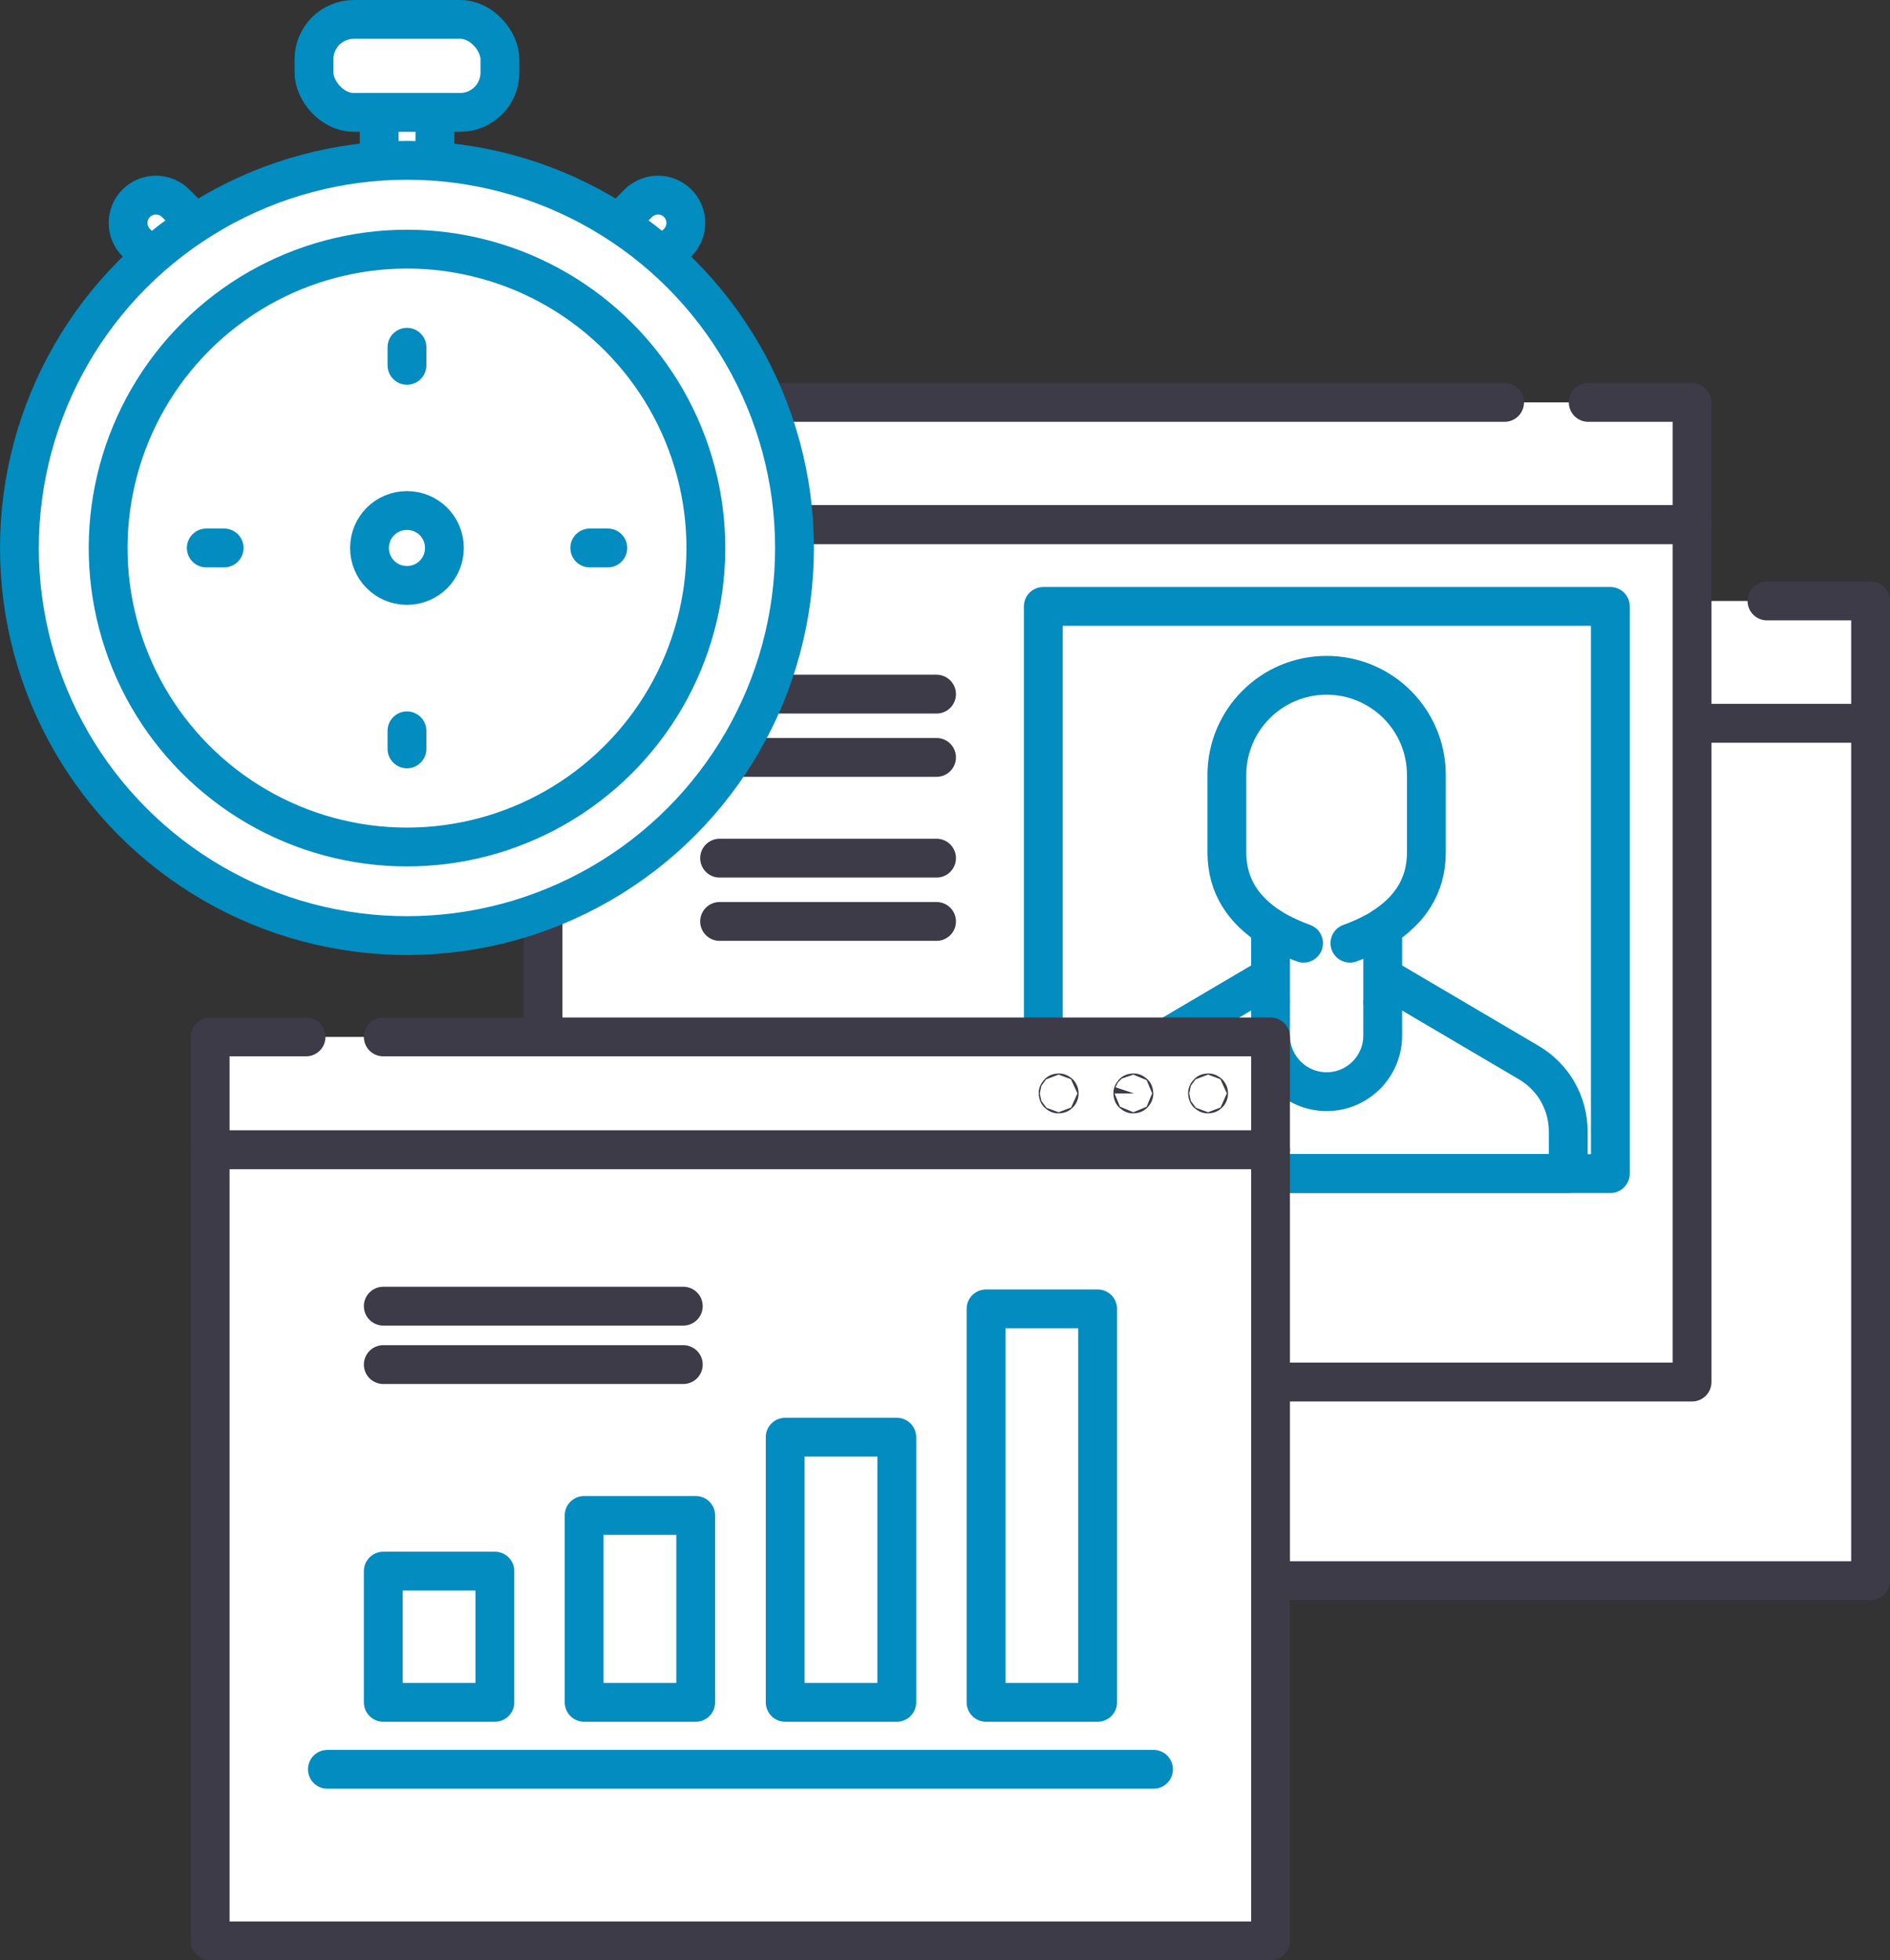 <?xml version="1.0" encoding="UTF-8"?>
<svg id="_レイヤー_2" data-name="レイヤー 2" xmlns="http://www.w3.org/2000/svg" viewBox="0 0 97.39 100.99">
  <rect x="0" y="0" width="97.39" height="100.99" fill="#333333" stroke="none"/>
  <defs>
    <style>
      .cls-1, .cls-2 {
        fill: #fff;
      }

      .cls-1, .cls-2, .cls-3 {
        stroke-linecap: round;
        stroke-linejoin: round;
        stroke-width: 2px;
      }

      .cls-1, .cls-3 {
        stroke: #3c3b47;
      }

      .cls-2 {
        stroke: #028cbf;
      }

      .cls-3 {
        fill: none;
      }
    </style>
  </defs>
  <g id="_レイヤー_1-2" data-name="レイヤー 1">
    <g>
      <g>
        <g>
          <rect class="cls-1" x="37.18" y="37.26" width="59.21" height="44.17" transform="translate(133.57 118.69) rotate(180)"/>
          <polyline class="cls-1" points="86.73 30.96 37.18 30.96 37.18 37.26 96.39 37.26 96.39 30.96 91.05 30.96"/>
        </g>
        <rect class="cls-1" x="27.98" y="27.02" width="59.21" height="44.17" transform="translate(115.17 98.22) rotate(180)"/>
        <polyline class="cls-1" points="77.53 20.73 27.98 20.73 27.98 27.02 87.19 27.02 87.19 20.73 81.84 20.73"/>
        <path class="cls-3" d="M39.78,23.88s.02.03.03.03.03-.02.03-.03-.02-.03-.03-.03-.03.02-.03.03Z"/>
        <path class="cls-3" d="M35.61,23.88s.02.03.03.03.03-.02.03-.03-.02-.03-.03-.03-.03.02-.03.03Z"/>
        <circle class="cls-3" cx="31.47" cy="23.88" r=".03"/>
        <g>
          <line class="cls-3" x1="48.26" y1="35.76" x2="31.51" y2="35.76"/>
          <line class="cls-3" x1="48.26" y1="39.02" x2="31.51" y2="39.02"/>
        </g>
        <g>
          <line class="cls-3" x1="48.26" y1="44.21" x2="37.08" y2="44.21"/>
          <line class="cls-3" x1="48.26" y1="47.47" x2="37.08" y2="47.47"/>
        </g>
        <rect class="cls-2" x="53.76" y="31.23" width="29.22" height="29.22" transform="translate(136.74 91.69) rotate(180)"/>
        <g>
          <path class="cls-2" d="M55.91,60.45v-2.16c0-1.45.77-2.8,2.02-3.54l7.54-4.44v3.04c0,1.6,1.3,2.89,2.89,2.89h0c1.6,0,2.89-1.3,2.89-2.89v-3.04l7.54,4.44c1.25.74,2.02,2.08,2.02,3.54v2.16h-24.91Z"/>
          <path class="cls-2" d="M65.47,51.56v-3.78c-1.36-.88-2.25-2.1-2.25-3.87v-3.98c0-2.84,2.3-5.14,5.14-5.14s5.14,2.3,5.14,5.14v3.98c0,1.77-.89,2.99-2.25,3.87v3.78"/>
          <g>
            <path class="cls-2" d="M71.26,47.78s-.67.44-1.7.81"/>
            <path class="cls-2" d="M65.47,47.78s.67.44,1.7.81"/>
          </g>
        </g>
      </g>
      <g>
        <rect class="cls-1" x="10.83" y="59.23" width="54.64" height="40.76"/>
        <polyline class="cls-1" points="19.75 53.42 65.47 53.42 65.47 59.23 10.83 59.23 10.83 53.42 15.77 53.42"/>
        <g>
          <circle class="cls-3" cx="54.55" cy="56.33" r=".03"/>
          <path class="cls-3" d="M58.43,56.33s-.01.03-.03.03-.03-.01-.03-.03.01-.03.03-.03.03.01.03.03Z"/>
          <circle class="cls-3" cx="62.25" cy="56.33" r=".03"/>
        </g>
        <rect class="cls-2" x="19.75" y="80.94" width="5.75" height="6.76"/>
        <rect class="cls-2" x="30.1" y="78.07" width="5.75" height="9.63"/>
        <rect class="cls-2" x="40.46" y="74.04" width="5.75" height="13.66"/>
        <rect class="cls-2" x="50.81" y="67.43" width="5.75" height="20.27"/>
        <line class="cls-2" x1="16.87" y1="91.15" x2="59.44" y2="91.15"/>
        <g>
          <line class="cls-3" x1="19.75" y1="67.29" x2="35.21" y2="67.29"/>
          <line class="cls-3" x1="19.75" y1="70.3" x2="35.21" y2="70.3"/>
        </g>
      </g>
      <g>
        <g>
          <path class="cls-2" d="M7.02,12.5l3.51,3.51,2.03-2.03-3.51-3.51c-.56-.56-1.47-.56-2.03,0h0c-.56.56-.56,1.47,0,2.03Z"/>
          <path class="cls-2" d="M34.92,12.5l-3.51,3.51-2.03-2.03,3.51-3.51c.56-.56,1.47-.56,2.03,0h0c.56.56.56,1.47,0,2.03Z"/>
        </g>
        <rect class="cls-2" x="17.78" y="6.29" width="6.39" height="2.87" transform="translate(13.25 28.69) rotate(-90)"/>
        <rect class="cls-2" x="16.18" y="1" width="9.58" height="4.79" rx="2.05" ry="2.05"/>
        <circle class="cls-2" cx="20.97" cy="28.23" r="19.97"/>
        <circle class="cls-2" cx="20.97" cy="28.23" r="15.4" transform="translate(-11.32 42.16) rotate(-76.72)"/>
        <g>
          <line class="cls-2" x1="20.97" y1="17.89" x2="20.97" y2="18.82"/>
          <line class="cls-2" x1="10.63" y1="28.23" x2="11.55" y2="28.23"/>
          <line class="cls-2" x1="20.97" y1="38.58" x2="20.97" y2="37.65"/>
          <line class="cls-2" x1="31.32" y1="28.23" x2="30.39" y2="28.23"/>
        </g>
        <path class="cls-2" d="M22.9,28.23c0,1.07-.86,1.93-1.93,1.93s-1.93-.86-1.93-1.93.86-1.93,1.93-1.93,1.93.86,1.93,1.93Z"/>
      </g>
    </g>
  </g>
</svg>